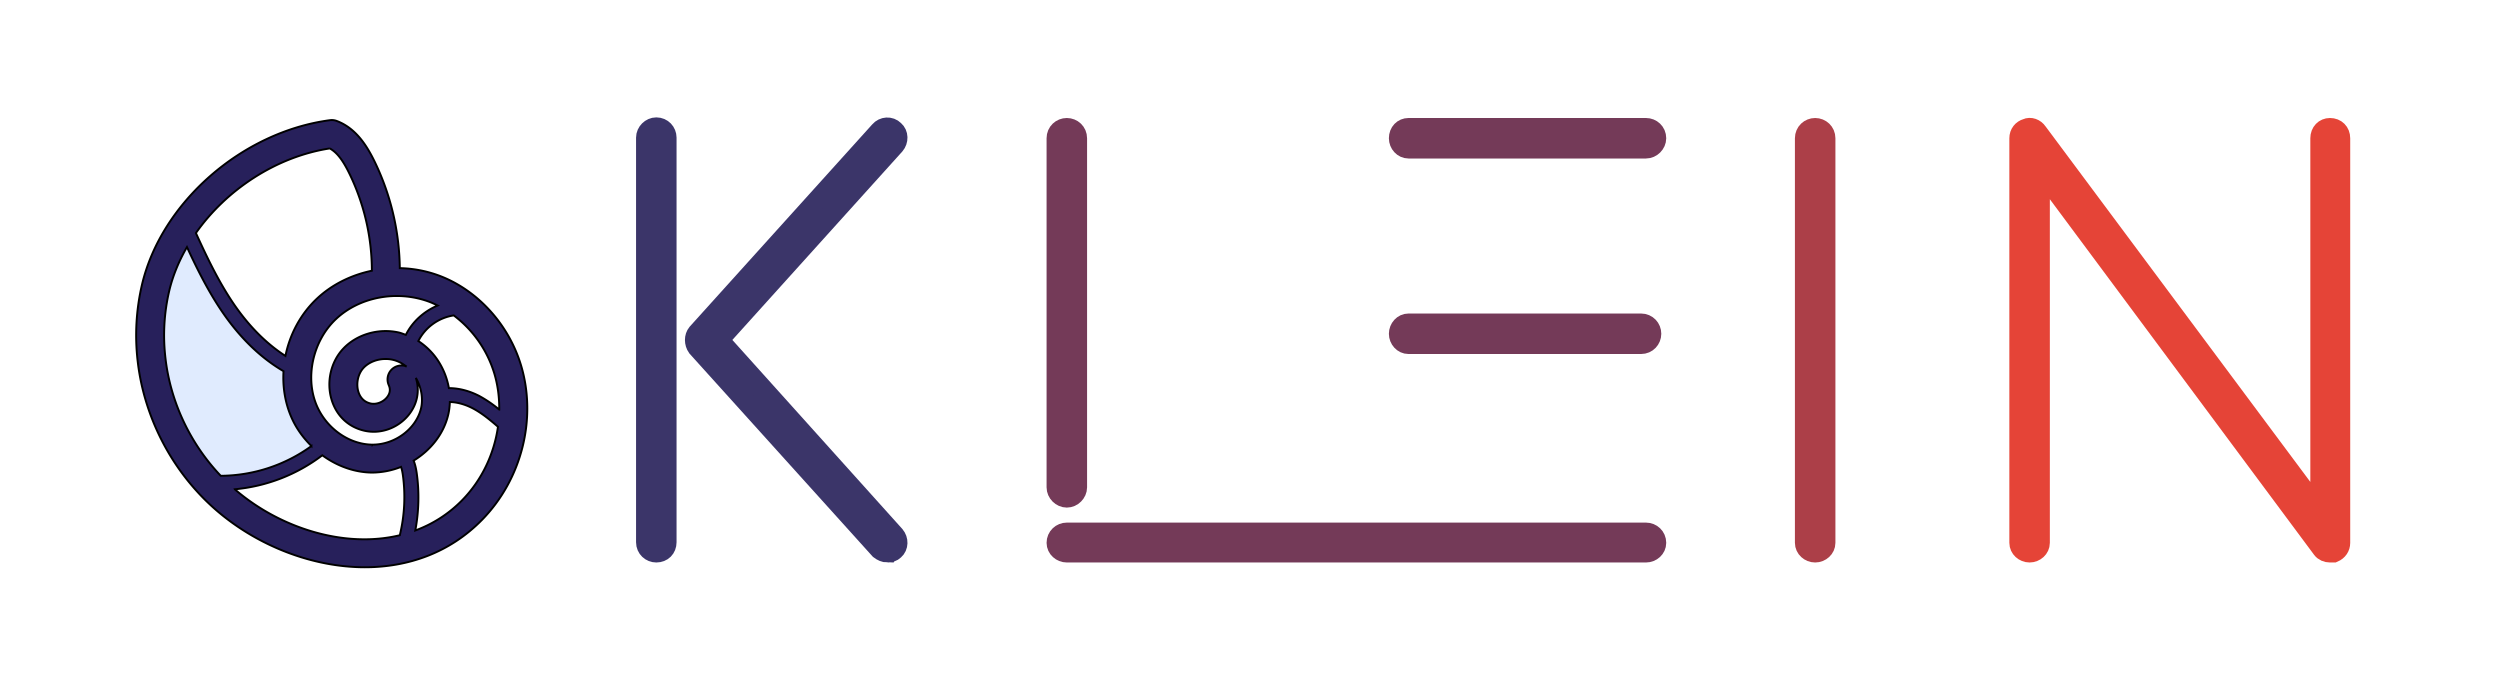 <svg width="1280" height="350" xmlns="http://www.w3.org/2000/svg">
 <g>
  <title>background</title>
  <rect fill="none" id="canvas_background" height="352" width="1282" y="-1" x="-1"/>
 </g>

 <g>
  <title>Layer 1</title>
  <g stroke="null" id="logo-group">
   <g stroke="null" id="logo-center">
    <g stroke="null" font-style="normal" font-weight="normal" font-size="72px" font-family="'Brandmark Stencil 1'" text-anchor="middle" id="title">
     <path stroke="#3b3569" fill="#3b3569" stroke-miterlimit="2" stroke-width="10" d="m336.027,282.993c-2.842,0 -5.368,-2.211 -5.368,-5.368l0,-207.157c0,-2.842 2.526,-5.368 5.368,-5.368c3.158,0 5.368,2.526 5.368,5.368l0,207.157c0,3.158 -2.211,5.368 -5.368,5.368zm118.421,0c-1.579,0 -2.842,-0.632 -4.105,-1.579l-93.473,-103.579c-1.579,-2.211 -1.579,-5.368 0,-7.263l93.473,-103.579c1.895,-2.211 5.368,-2.526 7.579,-0.316c2.211,1.895 2.211,5.368 0.316,7.579l-90,99.789l90,100.105c1.895,2.211 1.895,5.684 -0.316,7.579c-0.947,0.947 -2.211,1.263 -3.474,1.263l0,0z" id="path98315"/>
     <path stroke="#743a58" fill="#743a58" stroke-miterlimit="2" stroke-width="10" d="m546.214,254.888c2.842,0 5.368,-2.526 5.368,-5.368l0,-178.736c0,-3.158 -2.526,-5.368 -5.368,-5.368c-2.842,0 -5.368,2.211 -5.368,5.368l0,178.736c0,2.842 2.526,5.368 5.368,5.368zm174.947,-178.736l121.579,0c2.842,0 5.368,-2.526 5.368,-5.368c0,-3.158 -2.526,-5.368 -5.368,-5.368l-121.579,0c-2.842,0 -5.053,2.211 -5.053,5.368c0,2.842 2.211,5.368 5.053,5.368zm0,100.105l119.052,0c3.158,0 5.368,-2.526 5.368,-5.368c0,-2.842 -2.211,-5.368 -5.368,-5.368l-119.052,0c-2.842,0 -5.053,2.526 -5.053,5.368c0,2.842 2.211,5.368 5.053,5.368zm121.579,96.316l-296.526,0c-2.842,0 -5.368,2.211 -5.368,5.368c0,2.842 2.526,5.053 5.368,5.053l296.526,0c2.842,0 5.368,-2.211 5.368,-5.053c0,-3.158 -2.526,-5.368 -5.368,-5.368z" id="path98317"/>
     <path stroke="#ac3f48" fill="#ac3f48" stroke-miterlimit="2" stroke-width="10" d="m929.364,65.415c-2.842,0 -5.368,2.211 -5.368,5.368l0,207.157c0,2.842 2.526,5.053 5.368,5.053c2.842,0 5.368,-2.211 5.368,-5.053l0,-207.157c0,-3.158 -2.526,-5.368 -5.368,-5.368z" id="path98319"/>
     <path stroke="#e54437" fill="#e54437" stroke-miterlimit="2" stroke-width="10" d="m1192.939,65.415c-2.842,0 -5.053,2.211 -5.053,5.368l0,191.052l-144.631,-194.21c-1.263,-1.895 -3.789,-2.842 -5.684,-1.895c-2.211,0.632 -3.789,2.526 -3.789,5.053l0,207.157c0,2.842 2.526,5.053 5.368,5.053c2.842,0 5.368,-2.211 5.368,-5.053l0,-191.052l144.315,194.21c0.947,1.263 2.526,1.895 4.105,1.895l1.895,0c2.211,-0.947 3.474,-2.842 3.474,-5.053l0,-207.157c0,-3.158 -2.211,-5.368 -5.368,-5.368z" id="path98321"/>
    </g>
   </g>
  </g>
  <g id="svg_1" stroke="null">
   <path id="svg_2" d="m152.407,188.722s-39.47,-16.33 -57.939,-73.583c0,0 -28.641,37.968 -14.907,80.521s30.686,52.982 30.686,52.982s44.52,-5.35 57.124,-22.632c0,0 -13.662,-6.008 -14.964,-37.288l0,-0z" fill="#E0EBFE" p-id="10484" stroke="null"/>
   <path id="svg_3" d="m224.13,140.869a61.351,61.351 0 0 0 -19.435,-3.576a128.482,128.482 0 0 0 -11.123,-50.772c-4.642,-10.358 -10.422,-20.508 -21.151,-24.585a7.103,7.103 0 0 0 -3.483,-0.401c-45.014,5.966 -86.386,42.174 -96.243,84.226a114.305,114.305 0 0 0 -2.16,39.57c3.462,29.377 18.326,57.224 40.772,76.394c20.672,17.639 48.497,28.712 75.521,28.712c21.952,0 43.376,-7.303 60.013,-24.32c20.3,-20.751 28.118,-51.766 19.942,-79.033c-6.409,-21.337 -22.746,-39.055 -42.653,-46.215l0,0zm-55.292,-64.87c4.735,2.589 8.133,8.462 11.688,16.38a114.276,114.276 0 0 1 9.878,46.23c-10.565,2.189 -20.457,7.06 -28.161,14.313c-8.383,7.883 -13.884,18.326 -16.108,29.32c-9.9,-6.402 -19.013,-15.515 -27.06,-27.517c-7.396,-11.044 -13.247,-23.29 -18.769,-35.407c15.608,-22.217 41.158,-39.07 68.525,-43.318l0.007,0zm-84.09,107.667a99.999,99.999 0 0 1 1.874,-34.642c1.831,-7.811 4.993,-15.372 9.106,-22.518c5.093,10.994 10.586,22.01 17.41,32.196c9.356,13.97 20.15,24.392 32.024,31.351c-0.501,8.555 0.944,17.146 4.614,24.871c2.403,5.079 5.772,9.571 9.678,13.44a80.006,80.006 0 0 1 -46.423,15.25c-15.486,-16.266 -25.658,-37.596 -28.283,-59.949zm119.955,90.371c-28.34,6.824 -61.158,-3.612 -84.105,-23.197c-0.122,-0.107 -0.222,-0.229 -0.343,-0.329a87.173,87.173 0 0 0 44.77,-17.396c7.461,5.436 16.294,8.727 25.293,8.841a40.343,40.343 0 0 0 15.028,-2.918c0.443,1.309 0.715,2.775 0.916,4.177a83.003,83.003 0 0 1 -1.559,30.822l0,-0zm-13.898,-46.38l-0.3,0c-11.352,-0.143 -22.532,-7.725 -27.811,-18.862c-6.86,-14.449 -2.84,-33.991 9.349,-45.45c11.967,-11.259 30.937,-14.885 47.238,-9.013c1.645,0.587 3.24,1.323 4.814,2.096c-6.981,2.897 -12.961,8.29 -16.309,15.028c-1.23,-0.443 -2.432,-0.959 -3.712,-1.245c-10.207,-2.253 -21.266,0.93 -28.168,8.126c-6.509,6.781 -8.905,17.117 -6.123,26.337c2.504,8.262 8.655,14.048 16.895,15.88c8.197,1.838 17.024,-1.323 22.503,-8.04c4.521,-5.544 5.851,-12.518 3.734,-19.041c2.833,4.843 3.827,10.615 2.661,15.579c-2.489,10.486 -13.333,18.598 -24.771,18.598l0,0.007zm8.233,-30.45c0.98,2.182 0.665,4.292 -0.944,6.266c-2.024,2.475 -5.436,3.741 -8.319,3.119c-3.948,-0.88 -5.608,-3.784 -6.295,-6.066c-1.273,-4.213 -0.143,-9.263 2.747,-12.282c2.718,-2.833 6.938,-4.442 11.216,-4.442c1.187,0 2.382,0.122 3.541,0.379c2.432,0.536 4.735,1.667 6.788,3.29a7.153,7.153 0 0 0 -8.727,9.728l-0.007,0.007l0,0zm37.582,58.905a64.813,64.813 0 0 1 -23.984,15.493c1.824,-9.685 2.096,-19.692 0.715,-29.399c-0.286,-2.003 -0.722,-4.242 -1.574,-6.366c8.698,-5.308 15.372,-13.598 17.718,-23.498c0.501,-2.124 0.751,-4.313 0.823,-6.509c4.642,0.1 8.941,1.738 11.967,3.362c4.549,2.432 8.684,5.858 12.675,9.313c-1.974,13.898 -8.247,27.289 -18.34,37.603l-0,0zm9.034,-53.225c-3.906,-2.089 -9.556,-4.177 -15.822,-4.163a37.317,37.317 0 0 0 -5.164,-13.448a34.663,34.663 0 0 0 -10.486,-10.658a24.513,24.513 0 0 1 18.133,-13.126a58.297,58.297 0 0 1 20.765,29.706c1.81,6.03 2.582,12.274 2.539,18.526a62.889,62.889 0 0 0 -9.964,-6.838z" fill="#27205b" p-id="10485" data-spm-anchor-id="a313x.7781069.0.i45" stroke="null"/>
  </g>
 </g>
</svg>